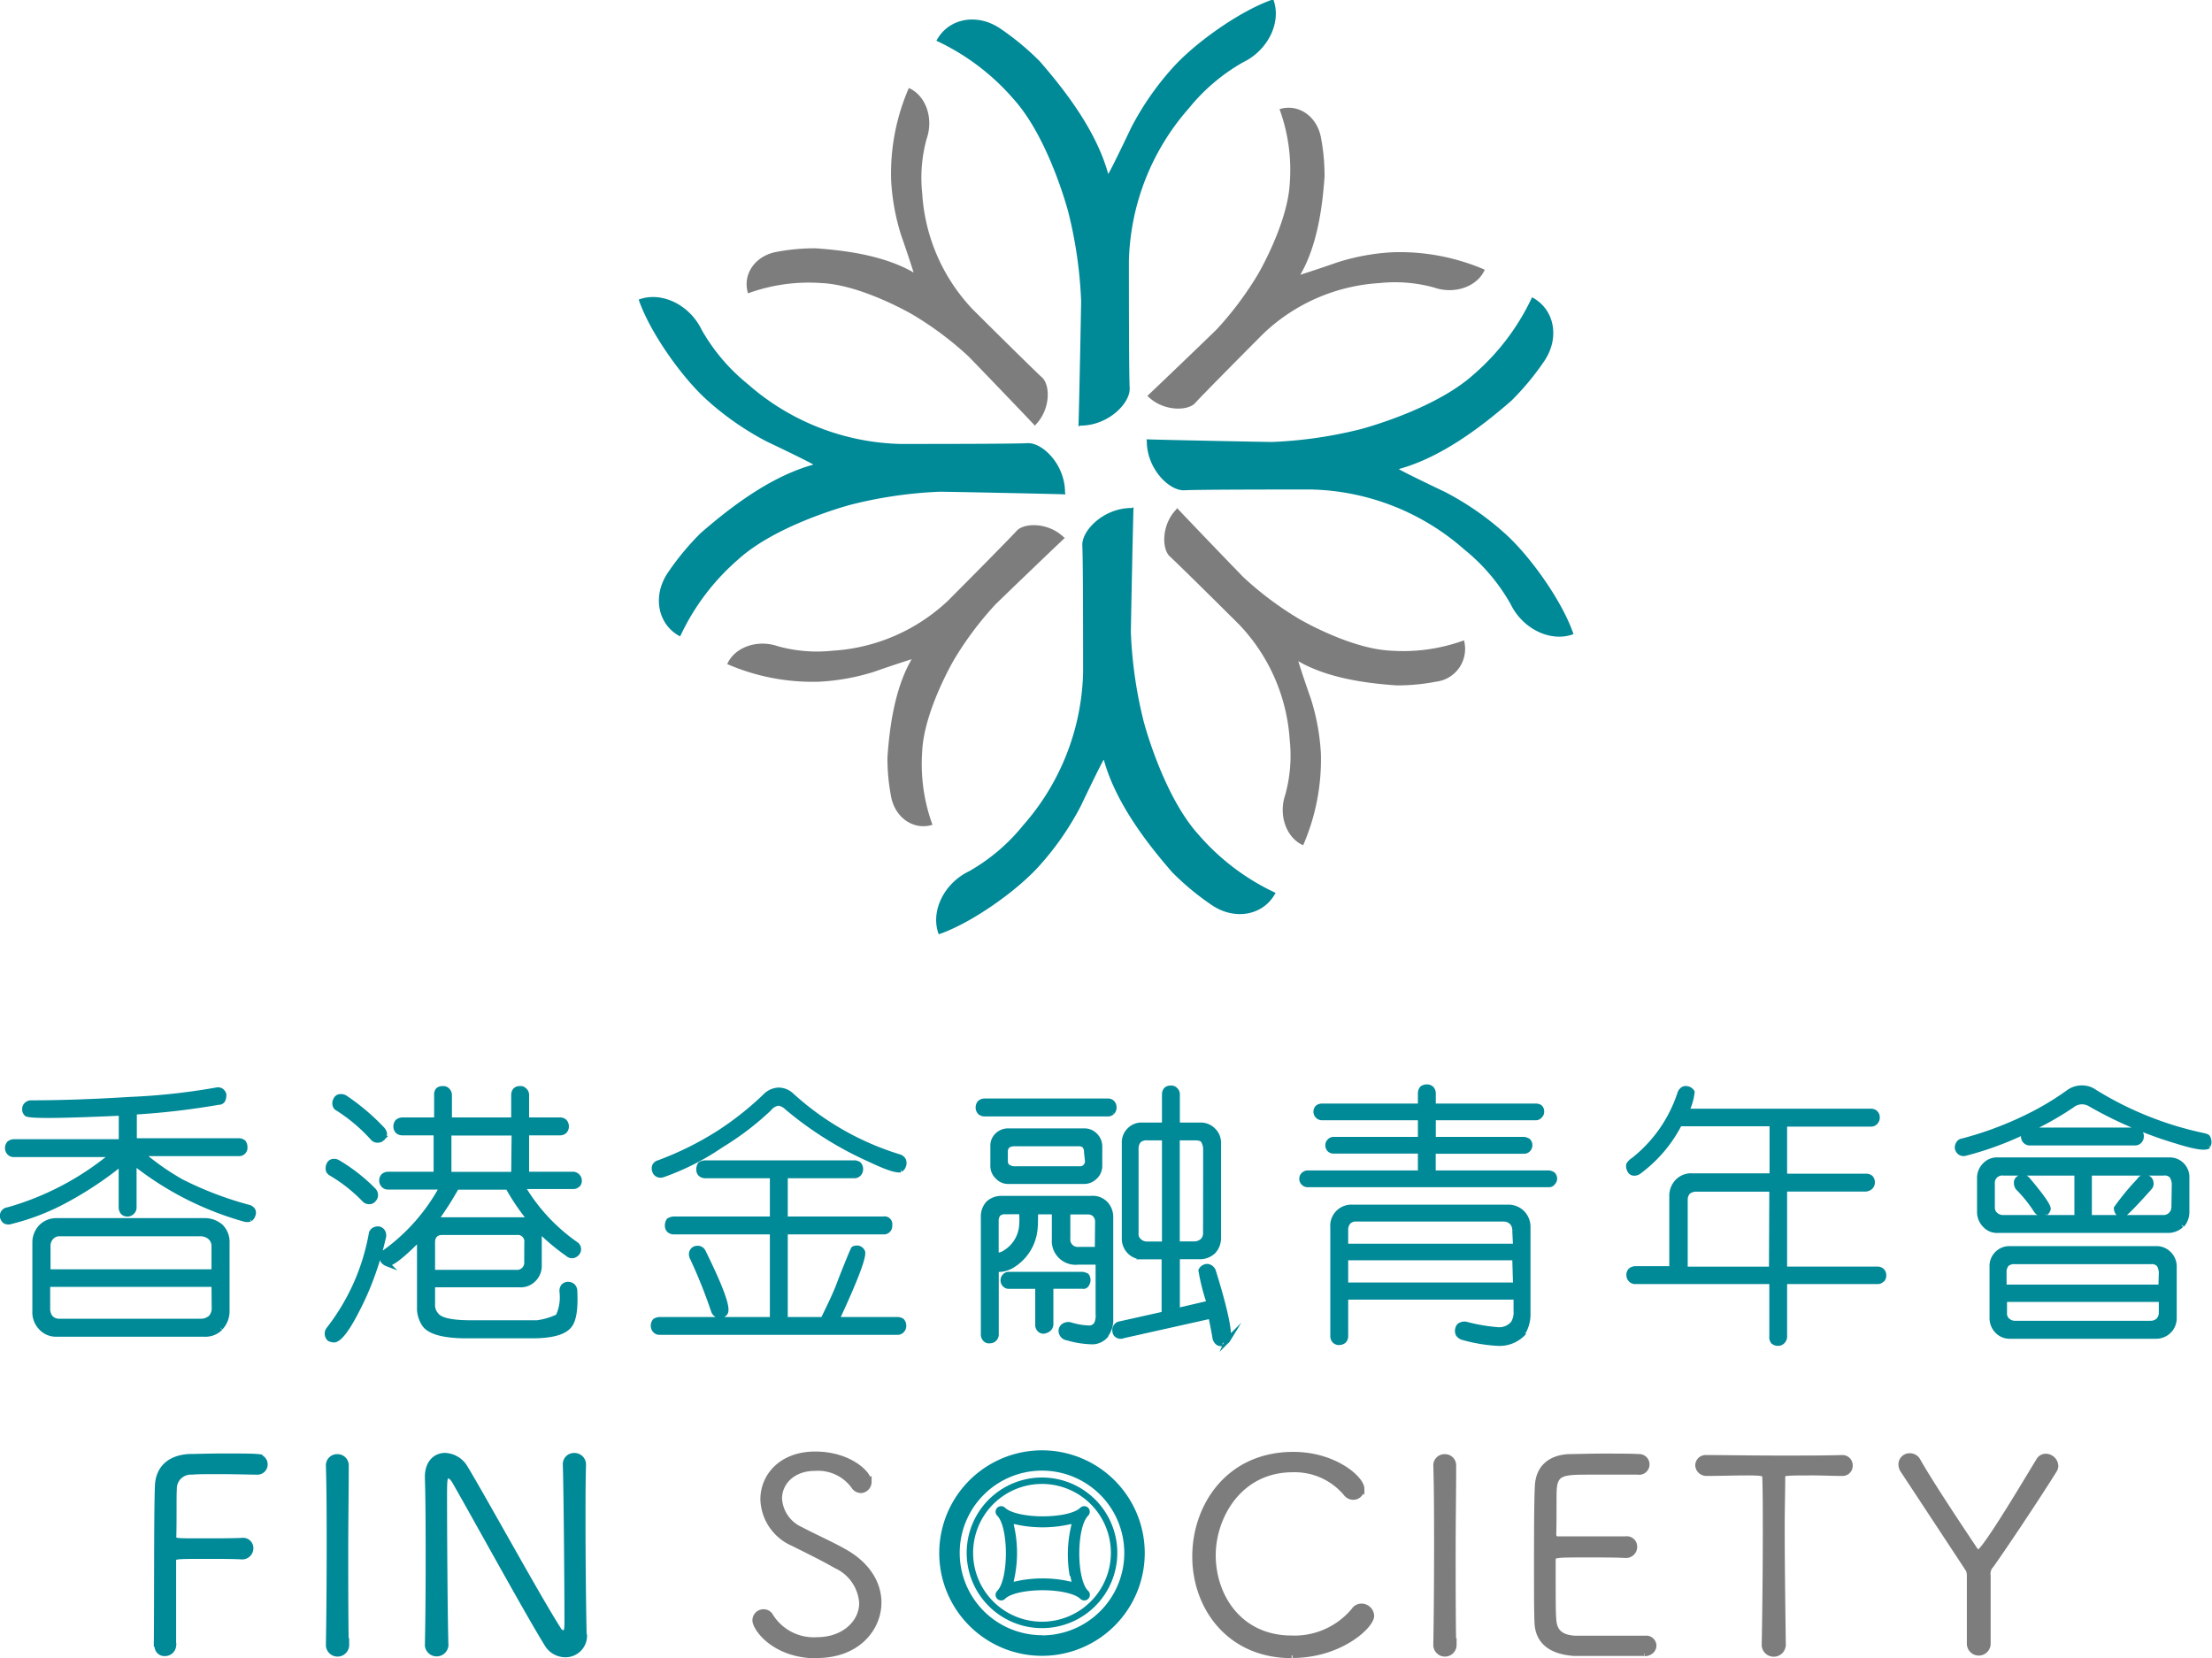 <svg xmlns="http://www.w3.org/2000/svg" viewBox="0 0 258.33 193.69"><defs><style>.cls-1,.cls-3{fill:#008997;}.cls-2,.cls-4{fill:#7d7d7d;}.cls-3,.cls-5{stroke:#008997;}.cls-3,.cls-4,.cls-5{stroke-miterlimit:10;}.cls-3,.cls-4{stroke-width:0.6px;}.cls-4{stroke:#7d7d7d;}.cls-5{fill:none;stroke-width:0.75px;}</style></defs><title>Asset 2</title><g id="Layer_2" data-name="Layer 2"><g id="圖層_1" data-name="圖層 1"><g id="_Group_" data-name="&lt;Group&gt;"><path id="_Path_" data-name="&lt;Path&gt;" class="cls-1" d="M125.95,49.79c.06-1.41.31-13.86.31-14.66a50.86,50.86,0,0,0-1.5-10.37s-2.24-8.61-6.4-13.2a26.92,26.92,0,0,0-9-6.8c1.38-2.63,4.73-3.27,7.45-1.43a31.13,31.13,0,0,1,4.61,3.82c2.88,3.31,6.61,8.08,8,13.16.07,0,1.27-2.42,2.68-5.39a33.44,33.44,0,0,1,4.85-7c2.69-3,8-6.73,11.75-8,1,2.63-.58,5.94-3.54,7.36a22.3,22.3,0,0,0-6.32,5.37,28,28,0,0,0-7,17.81c0,3.16,0,13.14.09,14.87s-2.47,4.38-5.75,4.38Z"/><path id="_Path_2" data-name="&lt;Path&gt;" class="cls-1" d="M132.38,59.25c-.06,1.41-.31,13.86-.31,14.66a50.76,50.76,0,0,0,1.5,10.37s2.24,8.61,6.4,13.2a26.86,26.86,0,0,0,9,6.8c-1.38,2.63-4.73,3.27-7.45,1.43a31.16,31.16,0,0,1-4.61-3.82c-2.88-3.31-6.61-8.08-8-13.16-.07,0-1.27,2.43-2.68,5.39a33.54,33.54,0,0,1-4.85,7c-2.69,3-8,6.73-11.75,8-1-2.63.58-5.94,3.54-7.36a22.19,22.19,0,0,0,6.32-5.37,28,28,0,0,0,7-17.81c0-3.16,0-13.14-.09-14.87s2.47-4.38,5.75-4.38Z"/><path id="_Path_3" data-name="&lt;Path&gt;" class="cls-1" d="M133.89,51.31c1.41.06,13.86.31,14.66.31a50.6,50.6,0,0,0,10.37-1.5s8.61-2.24,13.2-6.4a27,27,0,0,0,6.8-9c2.63,1.38,3.27,4.73,1.43,7.45a31.25,31.25,0,0,1-3.82,4.61c-3.3,2.88-8.08,6.61-13.16,8,0,.07,2.43,1.27,5.39,2.68a33.42,33.42,0,0,1,7,4.85c3,2.69,6.74,8,8,11.75-2.63,1-5.94-.58-7.36-3.54A22.22,22.22,0,0,0,171,64.17a28,28,0,0,0-17.82-7c-3.17,0-13.14,0-14.87.09s-4.38-2.47-4.38-5.75Z"/><path id="_Path_4" data-name="&lt;Path&gt;" class="cls-1" d="M124.43,57.74c-1.41-.06-13.86-.31-14.65-.31a50.52,50.52,0,0,0-10.36,1.5s-8.61,2.24-13.2,6.4a26.89,26.89,0,0,0-6.79,9c-2.63-1.38-3.27-4.73-1.43-7.45a31,31,0,0,1,3.82-4.61c3.31-2.88,8.08-6.61,13.16-8,0-.07-2.42-1.27-5.39-2.68a33.46,33.46,0,0,1-7-4.85c-3-2.69-6.73-8-8-11.75,2.63-1,5.94.58,7.36,3.54a22.23,22.23,0,0,0,5.37,6.32,28,28,0,0,0,17.81,7c3.17,0,13.14,0,14.87-.09s4.38,2.47,4.38,5.75Z"/><path id="_Path_5" data-name="&lt;Path&gt;" class="cls-2" d="M120.87,49.72c-.73-.8-7.37-7.71-7.81-8.14a38.92,38.92,0,0,0-6.45-4.82s-5.9-3.47-10.66-3.7a20.71,20.71,0,0,0-8.59,1.2c-.68-2.18.79-4.35,3.27-4.83A23.91,23.91,0,0,1,95.21,29c3.36.23,8,.8,11.49,2.83,0,0-.63-2-1.47-4.39A25.75,25.75,0,0,1,104.07,21a25,25,0,0,1,2.07-10.72c2,.88,2.91,3.55,2.08,5.93a17.13,17.13,0,0,0-.52,6.36,21.58,21.58,0,0,0,5.86,13.52c1.72,1.72,7.17,7.12,8.14,8s1,3.72-.75,5.51Z"/><path id="_Path_6" data-name="&lt;Path&gt;" class="cls-2" d="M137.46,59.33c.73.8,7.37,7.71,7.81,8.14a39.11,39.11,0,0,0,6.45,4.82s5.9,3.47,10.66,3.7a20.72,20.72,0,0,0,8.59-1.2,3.85,3.85,0,0,1-3.28,4.83,24,24,0,0,1-4.58.43c-3.36-.23-8-.8-11.49-2.83,0,0,.62,2,1.47,4.39A25.81,25.81,0,0,1,154.26,88a25.07,25.07,0,0,1-2.07,10.72c-2-.88-2.91-3.55-2.08-5.93a17.19,17.19,0,0,0,.51-6.36A21.53,21.53,0,0,0,144.77,73c-1.72-1.72-7.17-7.12-8.14-8s-1-3.72.75-5.51Z"/><path id="_Path_7" data-name="&lt;Path&gt;" class="cls-2" d="M134,46.23c.8-.73,7.71-7.37,8.14-7.81A39,39,0,0,0,146.93,32s3.47-5.9,3.7-10.66a20.63,20.63,0,0,0-1.2-8.59c2.18-.68,4.35.8,4.83,3.27a23.88,23.88,0,0,1,.43,4.58c-.23,3.36-.8,8-2.83,11.49,0,0,2-.63,4.39-1.47a25.73,25.73,0,0,1,6.43-1.16A25.05,25.05,0,0,1,173.4,31.5c-.88,2-3.55,2.91-5.93,2.08a17.12,17.12,0,0,0-6.36-.52,21.55,21.55,0,0,0-13.52,5.86c-1.72,1.72-7.13,7.17-8,8.14s-3.72,1-5.51-.75Z"/><path id="_Path_8" data-name="&lt;Path&gt;" class="cls-2" d="M124.36,62.82c-.8.73-7.71,7.37-8.14,7.81a38.75,38.75,0,0,0-4.82,6.45s-3.47,5.9-3.7,10.66a20.72,20.72,0,0,0,1.2,8.59c-2.18.68-4.35-.8-4.83-3.27a23.82,23.82,0,0,1-.43-4.58c.23-3.36.8-8,2.83-11.49,0,0-2,.63-4.39,1.47a25.73,25.73,0,0,1-6.43,1.16,25,25,0,0,1-10.72-2.06c.88-2,3.55-2.91,5.93-2.08a17.12,17.12,0,0,0,6.35.52,21.53,21.53,0,0,0,13.52-5.86c1.72-1.72,7.12-7.17,8-8.14s3.72-1,5.51.75Z"/><path id="_Compound_Path_" data-name="&lt;Compound Path&gt;" class="cls-3" d="M29.2,142.38a1.15,1.15,0,0,1-.66,0,36.64,36.64,0,0,1-12.89-6.59V141a.72.72,0,0,1-.23.56.77.77,0,0,1-.53.23.75.75,0,0,1-.53-.2.92.92,0,0,1-.2-.59v-5.14a41.13,41.13,0,0,1-6.36,4.25,26.83,26.83,0,0,1-6.49,2.54.9.9,0,0,1-.66,0,.73.73,0,0,1-.33-.43.7.7,0,0,1,.63-.92,33.25,33.25,0,0,0,12.23-6.46H1.64a.69.69,0,0,1-.56-.23.81.81,0,0,1,0-1.06.89.89,0,0,1,.56-.2H14.17V130c-7.19.33-10.85.36-11.08.07a.7.7,0,0,1-.2-.53.66.66,0,0,1,.23-.53.74.74,0,0,1,.53-.2c3.36,0,7.22-.13,11.6-.4a76,76,0,0,0,10-1.09.75.75,0,0,1,.56.06.81.81,0,0,1,.33.46,1.6,1.6,0,0,1-.1.59.5.5,0,0,1-.5.3,88.27,88.27,0,0,1-9.86,1.15v3.36H27.88a.83.83,0,0,1,.56.2.92.92,0,0,1,.16.53.68.68,0,0,1-.72.76H16.51A29.38,29.38,0,0,0,21.16,138,40.51,40.51,0,0,0,29,141a.83.83,0,0,1,.53.36.66.66,0,0,1,0,.56.85.85,0,0,1-.33.46m-3.46,12.72a2.46,2.46,0,0,1-1.91.72H6.62A2.37,2.37,0,0,1,4.74,155a2.58,2.58,0,0,1-.66-1.88v-7.95a2.61,2.61,0,0,1,.79-1.94,2.5,2.5,0,0,1,1.75-.66H23.83a2.81,2.81,0,0,1,1.95.69,2.51,2.51,0,0,1,.73,1.91v7.95a2.8,2.8,0,0,1-.76,1.95M25,145.55a1.37,1.37,0,0,0-.46-1.06,1.75,1.75,0,0,0-1.15-.4H7a1.27,1.27,0,0,0-1,.4,1.45,1.45,0,0,0-.4,1.06v3H25ZM25,150H5.56v2.74a1.73,1.73,0,0,0,.33,1.15,1.38,1.38,0,0,0,1.09.43H23.4a1.72,1.72,0,0,0,1.22-.43,1.59,1.59,0,0,0,.4-1.15Z"/><path id="_Compound_Path_2" data-name="&lt;Compound Path&gt;" class="cls-3" d="M42.5,151.35q-2.32,5-3.46,5.14a1.42,1.42,0,0,1-.56-.13.82.82,0,0,1-.07-1.12,25.42,25.42,0,0,0,4.95-11.08.67.67,0,0,1,.29-.49.93.93,0,0,1,.59-.13.7.7,0,0,1,.46.33.86.86,0,0,1,.07.66,36.58,36.58,0,0,1-2.27,6.82m1.12-11.24a.61.61,0,0,1-.53.23.74.74,0,0,1-.56-.26,18.17,18.17,0,0,0-3.79-3c-.23-.13-.4-.3-.4-.5a.94.94,0,0,1,.1-.59.55.55,0,0,1,.43-.33.86.86,0,0,1,.63.13,20.6,20.6,0,0,1,4.09,3.2.82.82,0,0,1,.26.59.7.7,0,0,1-.23.53m1-7.15a.68.68,0,0,1-.5.2.71.71,0,0,1-.59-.26,19.7,19.7,0,0,0-4.05-3.43.59.59,0,0,1-.36-.49.78.78,0,0,1,.1-.53.56.56,0,0,1,.46-.36.88.88,0,0,1,.63.13,25.51,25.51,0,0,1,4.29,3.63,1.06,1.06,0,0,1,.3.53,1,1,0,0,1-.26.59m22.84,5.37a.66.66,0,0,1-.53.23H61a21.59,21.59,0,0,0,6.2,6.72.72.72,0,0,1,.36.53.73.73,0,0,1-.16.53.88.88,0,0,1-.5.3.72.72,0,0,1-.59-.2,24.14,24.14,0,0,1-3.63-3.1,2,2,0,0,1,.29,1.12v3.3a2.19,2.19,0,0,1-.62,1.62,2.12,2.12,0,0,1-1.65.66H50.51v2.34a1.7,1.7,0,0,0,.43,1.19c.46.63,1.81.92,4.12.92h6.53c.36,0,.73,0,1.12,0a8.07,8.07,0,0,0,2.47-.73,5.36,5.36,0,0,0,.46-2.9.89.89,0,0,1,.16-.63.72.72,0,0,1,.56-.23.8.8,0,0,1,.53.2.79.79,0,0,1,.23.56c.1,2.08-.1,3.46-.66,4.09-.66.79-2.14,1.15-4.38,1.15H54.57c-2.67,0-4.28-.43-4.94-1.25A3.4,3.4,0,0,1,49,152.6v-8c-1.95,2-3.23,3-3.79,3a1.1,1.1,0,0,1-.46-.33.76.76,0,0,1,.26-1.06,22.57,22.57,0,0,0,6.63-7.58H45.34a.68.68,0,0,1-.56-.23.8.8,0,0,1,0-1.05.89.89,0,0,1,.56-.2h5.6v-4.85H47a.78.78,0,0,1-.56-.2.81.81,0,0,1-.2-.53.83.83,0,0,1,.2-.56.9.9,0,0,1,.56-.2h4v-2.93a.8.8,0,0,1,.16-.56.81.81,0,0,1,.56-.17.65.65,0,0,1,.5.17.8.8,0,0,1,.26.56v2.93H60v-2.93a.83.83,0,0,1,.2-.56.73.73,0,0,1,.53-.17.57.57,0,0,1,.49.17.69.69,0,0,1,.27.56v2.93h3.92a.75.75,0,0,1,.53.2.83.83,0,0,1,.2.56.81.81,0,0,1-.2.53.75.75,0,0,1-.53.2H61.49v4.85h5.44a.75.75,0,0,1,.53,1.25m-5.93,6.76a1.07,1.07,0,0,0-1.22-1.22H51.6a1.16,1.16,0,0,0-.76.26,1.18,1.18,0,0,0-.33.79v3.62h9.73a1.15,1.15,0,0,0,1.28-1.29Zm.53-2.51a25.66,25.66,0,0,1-2.74-4h-6a37.26,37.26,0,0,1-2.44,3.82H60.93a2,2,0,0,1,1.28.4,1.29,1.29,0,0,0-.16-.2m-2-10.35H52.42v4.85H60Z"/><path id="_Compound_Path_3" data-name="&lt;Compound Path&gt;" class="cls-3" d="M105.34,155.37a.65.65,0,0,1-.53.23H77.06a.67.67,0,0,1-.56-.23.75.75,0,0,1-.2-.53.84.84,0,0,1,.2-.56,1.12,1.12,0,0,1,.56-.16H90.21V143.87H78.71a.79.79,0,0,1-.59-.23.73.73,0,0,1-.17-.53,1,1,0,0,1,.17-.56,1.24,1.24,0,0,1,.59-.17h11.5v-5.07H82.37a.79.79,0,0,1-.59-.23.73.73,0,0,1-.16-.53,1,1,0,0,1,.16-.56,1.23,1.23,0,0,1,.59-.17H99.77a.91.91,0,0,1,.53.17.83.83,0,0,1,.2.56.75.75,0,0,1-.2.53.65.65,0,0,1-.53.23H91.7v5.07h11.47a.61.61,0,0,1,.73.73.68.68,0,0,1-.73.76H91.7v10.25h4.42c.82-1.68,1.55-3.17,2-4.45,1-2.54,1.52-3.79,1.58-3.82a1,1,0,0,1,.53-.07.75.75,0,0,1,.49.4c.23.46-.76,3.13-3,7.94h7.09a.92.92,0,0,1,.53.16.84.84,0,0,1,.2.56.75.75,0,0,1-.2.53m-.16-18.75c-.53.1-1.68-.3-3.56-1.19a41,41,0,0,1-9.69-6.07,1.89,1.89,0,0,0-1-.53,1.71,1.71,0,0,0-1.12.66,33.47,33.47,0,0,1-5.63,4.28,29.07,29.07,0,0,1-6.76,3.43.84.84,0,0,1-.56,0,.7.7,0,0,1-.4-.46.8.8,0,0,1,0-.56.68.68,0,0,1,.43-.36,36.87,36.87,0,0,0,7.05-3.49,35.85,35.85,0,0,0,5.41-4.28,2.32,2.32,0,0,1,1.58-.73,2.23,2.23,0,0,1,1.48.59,33,33,0,0,0,12.66,7.22.83.83,0,0,1,.43.36.86.86,0,0,1,0,.69.69.69,0,0,1-.33.4m-20.87,17a.58.58,0,0,1-.53,0,.8.8,0,0,1-.43-.49,58.6,58.6,0,0,0-2.47-6.17.93.93,0,0,1-.1-.59.72.72,0,0,1,.3-.43.81.81,0,0,1,.63-.07.73.73,0,0,1,.43.39c2,4.06,2.87,6.39,2.6,7.05a.64.64,0,0,1-.43.33"/><path id="_Compound_Path_4" data-name="&lt;Compound Path&gt;" class="cls-3" d="M129.89,129.89a.69.69,0,0,1-.53.2H115a.78.78,0,0,1-.56-.2.84.84,0,0,1-.2-.56.81.81,0,0,1,.2-.53.83.83,0,0,1,.56-.2h14.37a.69.69,0,0,1,.53.2.8.8,0,0,1,.2.53.83.83,0,0,1-.2.56m-.69,26a2.11,2.11,0,0,1-1.55.82,10.84,10.84,0,0,1-3-.46.83.83,0,0,1-.73-.92.73.73,0,0,1,.33-.49,1.08,1.08,0,0,1,.66-.13,8.41,8.41,0,0,0,2.27.4,1,1,0,0,0,.86-.46,2.23,2.23,0,0,0,.2-1.19v-6.06l-2.31,0a2.48,2.48,0,0,1-2.8-2.64v-3.23l-2.21,0c0,.73,0,1.62-.07,2.14a5.58,5.58,0,0,1-2.64,4.12,3.12,3.12,0,0,1-1.88.46v7.55a.73.73,0,0,1-.76.79.58.58,0,0,1-.5-.16.83.83,0,0,1-.23-.63V142.15a2.23,2.23,0,0,1,.59-1.62,2.27,2.27,0,0,1,1.58-.56h10.45a2.05,2.05,0,0,1,1.65.63,2.25,2.25,0,0,1,.59,1.58V154a2.94,2.94,0,0,1-.56,1.91m-1.25-18.49a1.79,1.79,0,0,1-1.32.56h-8.8a1.67,1.67,0,0,1-1.29-.56,1.72,1.72,0,0,1-.53-1.32v-2.24a1.65,1.65,0,0,1,.53-1.28,1.79,1.79,0,0,1,1.29-.49h8.8a1.72,1.72,0,0,1,1.32.53,1.81,1.81,0,0,1,.53,1.25v2.24a1.78,1.78,0,0,1-.53,1.32m-10.52,4.09a1.07,1.07,0,0,0-.79.26,1.19,1.19,0,0,0-.26.79v4.05a1.86,1.86,0,0,0,1.12-.36,4.07,4.07,0,0,0,1.85-2.9,8.41,8.41,0,0,0,0-1.85Zm9.56,8.47c-.13.16-.3.29-.49.23h-3.73l0,4.42a.75.75,0,0,1-.2.53,1.12,1.12,0,0,1-.66.3.65.65,0,0,1-.46-.2.75.75,0,0,1-.2-.53v-4.51h-3.36a.62.62,0,0,1-.49-.2.66.66,0,0,1-.2-.49.67.67,0,0,1,.2-.5.63.63,0,0,1,.49-.2h8.57a1.78,1.78,0,0,1,.49.16.85.85,0,0,1,.16.53.81.81,0,0,1-.16.46m0-15.39a1.36,1.36,0,0,0-.2-.76,1,1,0,0,0-.79-.26h-7.48a1.28,1.28,0,0,0-.76.23,1,1,0,0,0-.27.79v.89c0,.36.07.63.27.76a1.3,1.3,0,0,0,.76.26H126a.88.88,0,0,0,1-1Zm1.29,8a1.19,1.19,0,0,0-.33-.76,1.14,1.14,0,0,0-.79-.3h-2.37l0,3.1a1.16,1.16,0,0,0,1.25,1.29h2.21Zm14.57,14.31a.67.67,0,0,1-.53-.1.92.92,0,0,1-.33-.56c-.13-.79-.3-1.65-.49-2.54L131.17,156a.7.7,0,0,1-.59,0,.57.57,0,0,1-.36-.46.77.77,0,0,1,.07-.56.69.69,0,0,1,.53-.36l5.14-1.15v-6.69h-2.54a2,2,0,0,1-1.55-.66,2.13,2.13,0,0,1-.56-1.45V133.52a2,2,0,0,1,.59-1.52,1.94,1.94,0,0,1,1.52-.59H136v-3.59a.83.83,0,0,1,.2-.56.73.73,0,0,1,.53-.17.58.58,0,0,1,.5.17.69.69,0,0,1,.26.56v3.59h2.67a2,2,0,0,1,1.51.59,2,2,0,0,1,.63,1.52v11.14a2.28,2.28,0,0,1-.59,1.48,2.25,2.25,0,0,1-1.55.63h-2.67v6.3l3.69-.86a.36.36,0,0,1,0-.17,23.9,23.9,0,0,1-.92-3.66.83.83,0,0,1,.43-.4.67.67,0,0,1,.56,0,.91.91,0,0,1,.43.43c1.48,4.74,2,7.45,1.71,8.08a.64.64,0,0,1-.46.3M136,132.89H134a1.33,1.33,0,0,0-1,.3,1.46,1.46,0,0,0-.33,1V144a1.1,1.1,0,0,0,.43,1,1.29,1.29,0,0,0,.86.3H136Zm4.81,1.25a2,2,0,0,0-.26-.89c-.13-.26-.46-.36-1-.36h-2.07v12.4h2.07a1.51,1.51,0,0,0,.92-.39,1.25,1.25,0,0,0,.33-.86Z"/><path id="_Compound_Path_5" data-name="&lt;Compound Path&gt;" class="cls-3" d="M181.35,138.13a.54.54,0,0,1-.46.23H152.74a.68.68,0,0,1-.5-.2.63.63,0,0,1-.2-.5.6.6,0,0,1,.2-.46.68.68,0,0,1,.5-.2h13.15v-2.57H155.77a.64.64,0,0,1-.49-.17.69.69,0,0,1-.2-.52.65.65,0,0,1,.2-.46.66.66,0,0,1,.49-.2h10.12v-2.54h-11.5a.7.7,0,0,1-.5-1.19.81.81,0,0,1,.5-.16h11.5v-1.48a.91.91,0,0,1,.2-.59,1,1,0,0,1,.53-.17.84.84,0,0,1,.53.17.83.83,0,0,1,.23.59v1.48h12a.84.84,0,0,1,.46.13.69.69,0,0,1,.2.53.65.65,0,0,1-.2.46.63.63,0,0,1-.46.23h-12v2.54H178a1.55,1.55,0,0,1,.46.17.72.72,0,0,1,0,1,.6.6,0,0,1-.46.2H167.37V137h13.52a1,1,0,0,1,.46.17.67.67,0,0,1,.2.49.6.6,0,0,1-.2.46M178,155.6a3.82,3.82,0,0,1-3.06,1.29,18.39,18.39,0,0,1-4-.66,1,1,0,0,1-.63-.4.87.87,0,0,1-.07-.59c.07-.26.16-.43.36-.49a.9.9,0,0,1,.66-.07,20.6,20.6,0,0,0,3.72.63,2.13,2.13,0,0,0,1.75-.76,2.47,2.47,0,0,0,.33-1.48v-1.58H157.15V156a.81.81,0,0,1-.2.59.84.84,0,0,1-.56.2.7.7,0,0,1-.53-.2.81.81,0,0,1-.2-.59V143.37A2.17,2.17,0,0,1,158,141h18a2.3,2.3,0,0,1,1.81.69,2.34,2.34,0,0,1,.63,1.71v9.92a4.25,4.25,0,0,1-.53,2.24m-1-11.9a1.33,1.33,0,0,0-.3-.86,1.37,1.37,0,0,0-1-.43H158.37a1.18,1.18,0,0,0-.86.3,1.33,1.33,0,0,0-.36.89v2H177Zm0,3.23H157.15v3.2H177Z"/><path id="_Compound_Path_6" data-name="&lt;Compound Path&gt;" class="cls-3" d="M219.79,149.44a.65.65,0,0,1-.53.23H208.41v6.43a.8.8,0,0,1-.23.56.71.71,0,0,1-.53.23.84.84,0,0,1-.56-.2.8.8,0,0,1-.16-.59v-6.43H191a.68.68,0,0,1-.56-.23.75.75,0,0,1-.2-.53.7.7,0,0,1,.2-.53.9.9,0,0,1,.56-.2h4.25v-8.44a2.39,2.39,0,0,1,.73-1.81,2.2,2.2,0,0,1,1.68-.59h9.3v-6.1H196.15a16,16,0,0,1-4.68,5.54.91.91,0,0,1-.69.23.54.54,0,0,1-.46-.36.92.92,0,0,1-.1-.62,1.54,1.54,0,0,1,.53-.53,16.39,16.39,0,0,0,5.44-7.78.89.89,0,0,1,.43-.53.72.72,0,0,1,.53,0,.78.78,0,0,1,.46.36,6.79,6.79,0,0,1-.66,2.24H218.5a.74.74,0,0,1,.53.2.7.7,0,0,1,.2.53.75.75,0,0,1-.2.53.66.66,0,0,1-.53.23H208.41v6.1h9.46a.89.89,0,0,1,.59.17.82.82,0,0,1,.2.56.72.72,0,0,1-.23.53.94.94,0,0,1-.56.23h-9.46v9.36h10.85a.75.75,0,0,1,.53.2.7.7,0,0,1,.2.53.74.74,0,0,1-.2.53m-12.86-10.61h-8.8a1.47,1.47,0,0,0-1,.33,1.38,1.38,0,0,0-.33.92v8.11h10.09Z"/><path id="_Compound_Path_7" data-name="&lt;Compound Path&gt;" class="cls-3" d="M257.92,133.84c-.36.3-1.61.1-3.79-.59a47.69,47.69,0,0,1-10-4.29,1.84,1.84,0,0,0-2.14.13,36.21,36.21,0,0,1-5.67,3.13,37.61,37.61,0,0,1-6.79,2.47.72.72,0,0,1-.59-.07.82.82,0,0,1-.33-.46.76.76,0,0,1,.1-.56.6.6,0,0,1,.46-.33,40,40,0,0,0,7-2.54,33.1,33.1,0,0,0,5.37-3.13,2.59,2.59,0,0,1,1.55-.53,2.49,2.49,0,0,1,1.52.46,39.66,39.66,0,0,0,12.76,5.11c.23.07.43.1.49.26a1.16,1.16,0,0,1,.1.66,2.23,2.23,0,0,1-.1.26m-3.1,9.26a2.25,2.25,0,0,1-1.55.62H233.33a1.91,1.91,0,0,1-1.55-.66,2.16,2.16,0,0,1-.59-1.45v-4a2.11,2.11,0,0,1,.63-1.52,1.93,1.93,0,0,1,1.52-.59h19.94a2,2,0,0,1,2.11,2.11v4a2.29,2.29,0,0,1-.56,1.48m-1.52,12.36a2.12,2.12,0,0,1-1.55.63h-17a2,2,0,0,1-1.55-.66,2.12,2.12,0,0,1-.56-1.45v-6a2,2,0,0,1,.59-1.52,2,2,0,0,1,1.52-.59h17a2,2,0,0,1,1.52.59,2.06,2.06,0,0,1,.63,1.52v6a2.16,2.16,0,0,1-.59,1.48M242.56,137H234a1.2,1.2,0,0,0-1,.33,1.17,1.17,0,0,0-.33.92V141a1.09,1.09,0,0,0,.43.92,1.31,1.31,0,0,0,.86.29h8.6Zm9.86,11.6a2,2,0,0,0-.26-.89,1.12,1.12,0,0,0-1-.36H235.34a1.32,1.32,0,0,0-1,.3,1.44,1.44,0,0,0-.3,1v1.68h18.33Zm0,3.16H234.09v1.58a1.06,1.06,0,0,0,.4.92,1.29,1.29,0,0,0,.86.3h15.82a1.33,1.33,0,0,0,.92-.36,1.31,1.31,0,0,0,.33-.86Zm-13.55-10.08a1,1,0,0,1-.53.06.82.82,0,0,1-.53-.36,15.75,15.75,0,0,0-2.08-2.6.84.84,0,0,1-.23-.59.57.57,0,0,1,.17-.49.85.85,0,0,1,.56-.23.9.9,0,0,1,.53.26c1.61,1.91,2.44,3.07,2.44,3.46a.87.87,0,0,1-.33.5m11-8.44a.66.66,0,0,1-.53.23H237.08a.68.68,0,0,1-.56-.23.75.75,0,0,1-.2-.53.69.69,0,0,1,.2-.53.88.88,0,0,1,.56-.2h12.26a.74.74,0,0,1,.53.2.69.69,0,0,1,.2.53.75.75,0,0,1-.2.53m4.06,5a2,2,0,0,0-.27-.89,1.11,1.11,0,0,0-1-.36H244v5.21h8.64a1.21,1.21,0,0,0,.92-.39,1.24,1.24,0,0,0,.33-.83Zm-2.9.46c-1.88,2.11-2.93,3.16-3.13,3.16a.81.81,0,0,1-.53-.2.89.89,0,0,1-.2-.56,29.39,29.39,0,0,1,2.67-3.23.67.67,0,0,1,.5-.36,1,1,0,0,1,.56.1.66.66,0,0,1,.3.5.71.71,0,0,1-.16.59"/><path id="_Path_9" data-name="&lt;Path&gt;" class="cls-3" d="M18.26,192.15c.06-3.82,0-15.2.13-18.55.06-2.09,1.39-3.35,3.7-3.48.57,0,2.28-.06,4-.06s3.38,0,3.92.06a.92.92,0,0,1,.95.92.9.9,0,0,1-1,.89h0c-.6,0-2.72-.06-4.61-.06-1.23,0-2.37,0-2.91.06a1.94,1.94,0,0,0-2.09,2c-.06.79,0,3.67-.06,5.53,0,.51.06.51,3,.51,1.9,0,4.23,0,5-.06a.9.9,0,0,1,1,.92,1,1,0,0,1-1,1h-.06c-.82-.06-2.56-.06-4.17-.06-3.73,0-3.79,0-3.79.51,0,1.93,0,6.38,0,8.69v1.27a1,1,0,0,1-1,.88.85.85,0,0,1-.92-.88Z"/><path id="_Path_10" data-name="&lt;Path&gt;" class="cls-3" d="M40.48,192.12a1.06,1.06,0,0,1-2.12,0v0c.06-3.54.09-7.46.09-11.28,0-3.41,0-6.76-.09-9.7v0a1,1,0,0,1,1.07-1,1,1,0,0,1,1,1v0c0,3.06-.06,6.54-.06,10.14s0,7.33.06,10.9Z"/><path id="_Path_11" data-name="&lt;Path&gt;" class="cls-3" d="M68.26,191A2.22,2.22,0,0,1,66,193.26,2.51,2.51,0,0,1,63.86,192c-2.24-3.6-9.07-16.06-10.78-19-.22-.38-.5-.63-.73-.63-.44,0-.44.44-.44,2.65,0,4,.06,13.87.16,17.16v0a1.08,1.08,0,0,1-2.15,0v0c.06-2.91.09-6.23.09-9.45,0-3.73,0-7.33-.09-10.15v-.09c0-1.71,1-2.5,2.05-2.5a2.88,2.88,0,0,1,2.4,1.49c2,3.29,8.47,15.08,10.81,18.74a.91.91,0,0,0,.63.51c.41,0,.41-.6.41-1.55,0-3.38-.09-15.11-.19-18.11v0a1,1,0,0,1,1-1.07,1.05,1.05,0,0,1,1.11,1.07v0c-.06,1.8-.06,4.11-.06,6.57,0,4.71.06,10,.13,13.27Z"/><path id="_Path_12" data-name="&lt;Path&gt;" class="cls-4" d="M95.47,193.39c-5.12,0-7.3-3.26-7.3-4.14a1,1,0,0,1,1-1,.94.94,0,0,1,.85.51,5.92,5.92,0,0,0,5.44,2.75c3,0,5.18-1.93,5.18-4.3a5.15,5.15,0,0,0-3-4.33c-1.61-.92-3.35-1.77-5.06-2.62a5.82,5.82,0,0,1-3.48-5.15c0-2.72,2.15-5.28,6.1-5.28s6.29,2.24,6.29,3.25a1,1,0,0,1-.95,1,1.06,1.06,0,0,1-.88-.54,5.15,5.15,0,0,0-4.49-2.05c-2.59,0-4.14,1.67-4.14,3.54a4.22,4.22,0,0,0,2.5,3.6c1.42.76,3.67,1.77,5,2.53,2.88,1.58,4.11,3.86,4.11,6,0,3-2.43,6.19-7.27,6.19"/><path id="_Path_13" data-name="&lt;Path&gt;" class="cls-4" d="M150.85,193.36c-7.33,0-11.31-5.66-11.31-11.57s3.92-11.92,11.5-11.92c4.84,0,8,2.84,8,4a1,1,0,0,1-1,1,1.1,1.1,0,0,1-.88-.47,7.81,7.81,0,0,0-6.19-2.75c-6.23,0-9.29,5.5-9.29,10,0,4.68,3,9.67,9.2,9.67a9,9,0,0,0,7.21-3.22,1.07,1.07,0,0,1,.92-.51,1.18,1.18,0,0,1,1.17,1.14c0,1.17-3.67,4.61-9.23,4.61"/><path id="_Path_14" data-name="&lt;Path&gt;" class="cls-4" d="M169.81,192.12a1.06,1.06,0,0,1-2.12,0v0c.06-3.54.09-7.46.09-11.28,0-3.41,0-6.76-.09-9.7v0a1,1,0,0,1,1.07-1,1,1,0,0,1,1,1v0c0,3.06-.06,6.54-.06,10.14s0,7.33.06,10.9Z"/><path id="_Path_15" data-name="&lt;Path&gt;" class="cls-4" d="M192,193.1c-.41,0-2.28,0-4.14,0s-3.7,0-4.11,0c-2.78-.22-4.14-1.49-4.24-3.54-.06-1.33-.06-3.6-.06-6.1,0-3.76,0-7.93.1-9.92s1.33-3.29,3.67-3.41c.6,0,2.37-.06,4.11-.06s3.48,0,4,.06a.91.91,0,1,1-.06,1.8c-.16,0-3.16,0-5.4,0-3.19,0-4.2,0-4.36,1.93-.06.76,0,3.41-.06,5.28,0,.6.32.6.63.6.63,0,2.24,0,3.86,0s3.25,0,3.89,0a.91.91,0,0,1,1.07.92,1,1,0,0,1-1.07,1h-.06c-1-.06-2.75-.06-4.39-.06-3.92,0-4,0-4,.63,0,4.87,0,6.35.09,7.11.13,1.2.79,1.9,2.47,2,.54,0,2.27,0,4,0s3.54,0,4.11,0h.1a.89.89,0,0,1,1,.85c0,.44-.35.92-1.11.95"/><path id="_Path_16" data-name="&lt;Path&gt;" class="cls-4" d="M208.25,192.19a1.11,1.11,0,0,1-2.21,0v0c.06-2.78.13-8.47.13-13.31,0-2.53,0-4.83-.06-6.32,0-.44-.06-.54-2.18-.54-1.36,0-3.13.06-4.65.06a1,1,0,0,1-1-.92.92.92,0,0,1,1-.92h0c1.93,0,5.28.06,8.6.06,2.72,0,5.4,0,7.24-.06h0a.9.9,0,0,1,.95.92.88.88,0,0,1-.92.92h0c-1.17,0-2.31-.06-3.29-.06-1.52,0-2.69,0-3.16.06-.28,0-.51.06-.51.47,0,1.52-.06,3.57-.06,5.81,0,4.93.09,10.78.13,13.81Z"/><path id="_Path_17" data-name="&lt;Path&gt;" class="cls-4" d="M230,184.06c0-.63-.13-.7-.44-1.2l-7.33-11.13a1.28,1.28,0,0,1-.22-.7,1,1,0,0,1,1-1,1.07,1.07,0,0,1,1,.6c1.36,2.4,4.33,6.89,6.61,10.3.16.22.28.35.44.35.7,0,6.57-10,7-10.65a.94.94,0,0,1,.85-.54,1.17,1.17,0,0,1,1.17,1.11,1,1,0,0,1-.19.57c-1.45,2.34-5.22,8.06-7.3,11a1.48,1.48,0,0,0-.41,1.27c0,2,0,5.28,0,7.93a1.09,1.09,0,1,1-2.18,0Z"/><g id="_Group_2" data-name="&lt;Group&gt;"><g id="_Group_3" data-name="&lt;Group&gt;"><path id="_Compound_Path_8" data-name="&lt;Compound Path&gt;" class="cls-1" d="M121.69,169.39a12,12,0,1,0,12,12A12,12,0,0,0,121.69,169.39Zm0,21.59a9.61,9.61,0,1,1,9.61-9.61A9.61,9.61,0,0,1,121.69,191Z"/><path id="_Compound_Path_9" data-name="&lt;Compound Path&gt;" class="cls-5" d="M121.69,172.94a8.42,8.42,0,1,0,8.42,8.42A8.42,8.42,0,0,0,121.69,172.94Z"/></g><path id="_Compound_Path_10" data-name="&lt;Compound Path&gt;" class="cls-1" d="M127,185.72l0,0,0,0c-1.31-1.51-1.26-7.37.08-8.7a.65.65,0,0,0,0-.92.64.64,0,0,0-.46-.19.65.65,0,0,0-.46.19c-.61.61-2.38,1-4.39,1s-3.78-.41-4.39-1a.65.65,0,0,0-.92,0,.64.64,0,0,0-.19.46.65.65,0,0,0,.19.46c1.35,1.35,1.35,7.43,0,8.79a.65.65,0,0,0,.46,1.11.65.65,0,0,0,.46-.19c.61-.61,2.38-1,4.39-1s3.78.41,4.39,1a.66.66,0,0,0,.43.19h.06a.65.65,0,0,0,.4-1.15Zm-2-1.66.14.68-.68-.14a14.57,14.57,0,0,0-5.4,0l-.68.14.14-.68a14.35,14.35,0,0,0,0-5.39l-.14-.68.68.14a14.5,14.5,0,0,0,5.4,0l.68-.14-.14.68A14.35,14.35,0,0,0,124.93,184.06Z"/></g></g></g></g></svg>
